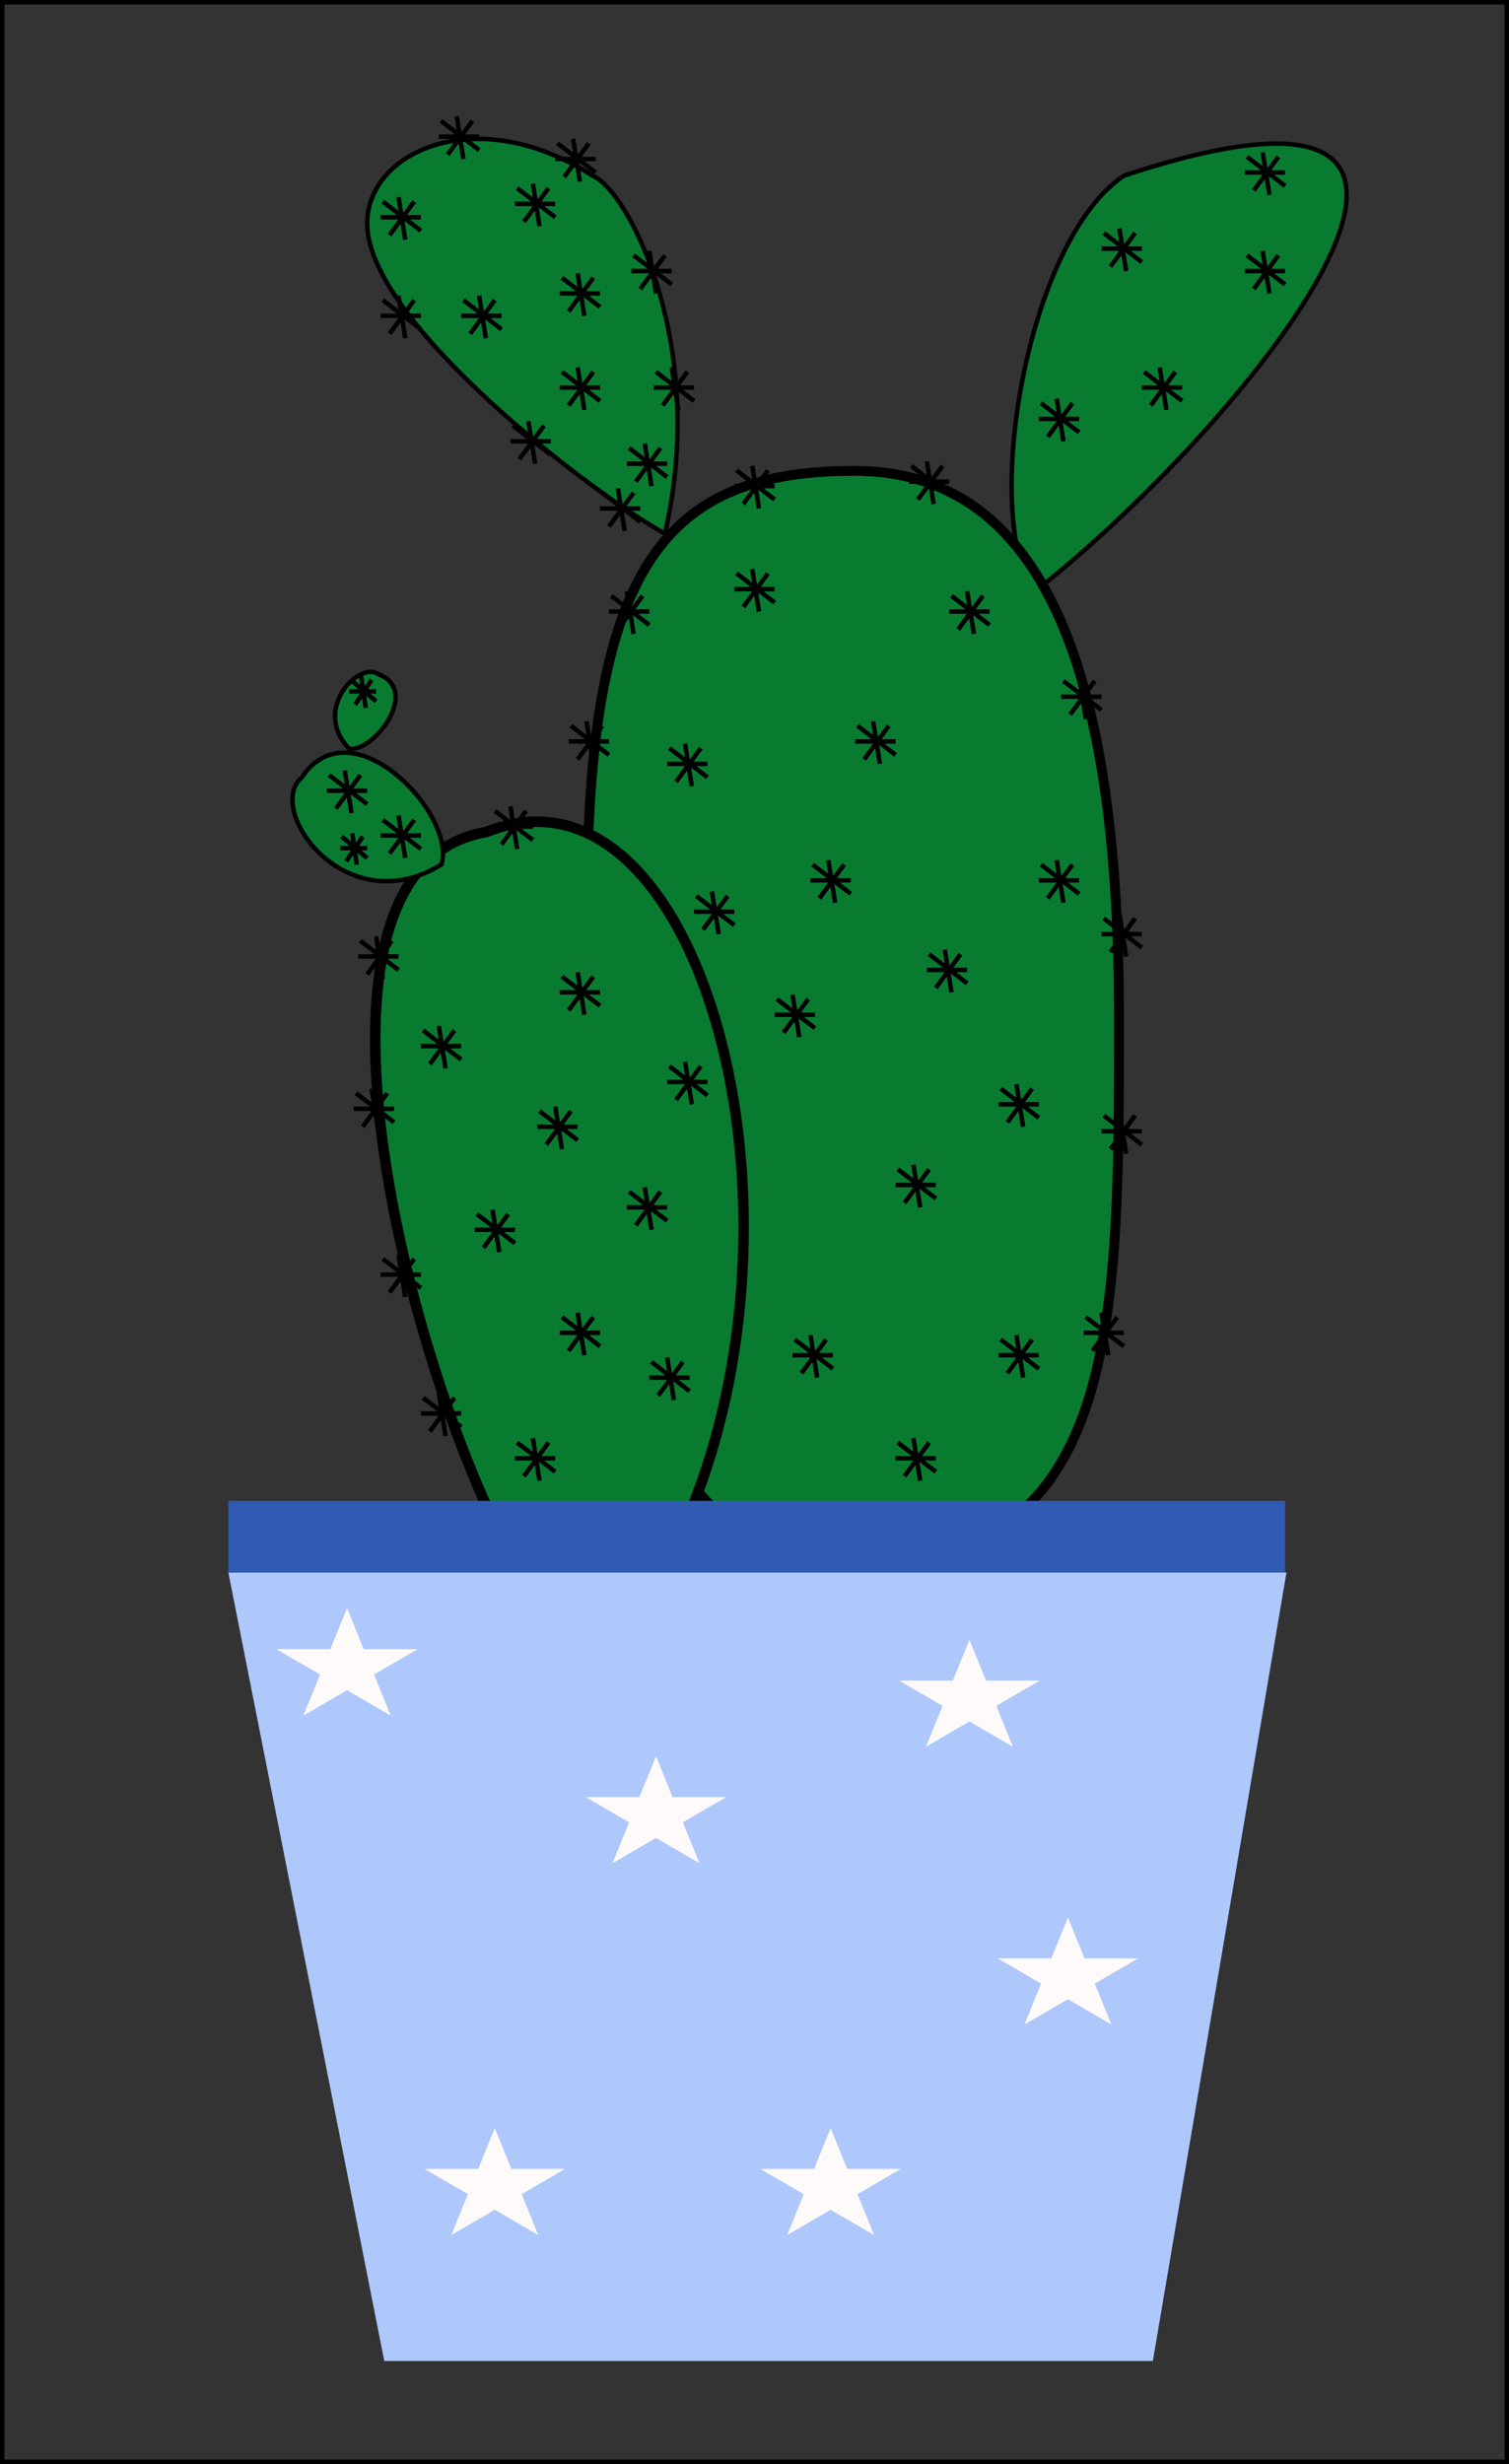 <svg xmlns="http://www.w3.org/2000/svg" width="337" height="550" fill="none" viewBox="0 0 337 550"><rect x="0" y="0" width="337" height="550" fill="#333333" stroke="none"/><path stroke="#000" d="M.5.5h336v549H.5z"/><path fill="#AEC8FC" d="M51 351h236.3l-29.84 176H85.82z"/><path fill="#097B30" d="M82 49.87c0 21.95 50.23 60.34 66.47 69.21 9.74-41.52-8-76.53-16.13-79.86C106.36 22.52 82 33.9 82 49.87m149 82.21c-11.9-16.63-1.92-78.22 20-92.86 100.69-33.28 24.6 58.26-20 92.86"/><path stroke="#000" d="M82 49.87c0 21.95 50.23 60.34 66.47 69.21 9.74-41.52-8-76.53-16.13-79.86C106.36 22.52 82 33.9 82 49.87Zm149 82.21c-11.9-16.63-1.92-78.22 20-92.86 100.69-33.28 24.6 58.26-20 92.86Z"/><path fill="#097B30" stroke="#000" stroke-width="2.2" d="M131.6 227.2v-.04c-1.82-47.74 1.23-78.27 10.59-96.86 4.65-9.24 10.86-15.51 18.81-19.49 7.98-3.99 17.8-5.71 29.75-5.71 11.66 0 21.12 3.38 28.79 9.44 7.68 6.09 13.63 14.93 18.14 25.96 9.04 22.09 12.22 52.71 12.22 86.7v1.08c0 33.66 0 63.83-7.33 85.68-3.7 11-9.23 19.81-17.48 25.87s-19.35 9.47-34.34 9.47c-11.08 0-20.26-3.37-27.83-9.44-7.58-6.09-13.6-14.94-18.26-25.97-9.32-22.1-13.06-52.72-13.06-86.69Z"/><path fill="#097B30" stroke="#000" stroke-width="2.35" d="M108.68 185.7c-43 7.12-21.67 102.7 0 150.5 15.9 19.71 41.05 8.8 46 0 28.47-71.56 0-168.97-46-150.5Z"/><path fill="#2F5BB3" d="M51 335h236v16H51z"/><path fill="#097B30" stroke="#000" d="M98.58 192.97c3.47-11.1-20.1-36.05-31.2-19.41-8.32 7.06 9.71 32.59 31.2 19.41Z"/><path fill="#097B30" stroke="#000" d="M78.02 167.15c5.79.51 15.8-13.07 6.56-16.62-4.27-3.2-15.1 7.83-6.56 16.62Z"/><path stroke="#000" d="m156.5 238-5.5 7.5m-1.5-7.5 8.5 6.5m-5-7.5 1.5 9.5m-5.5-5h9M147.5 266l-5.5 7.5m-1.5-7.5 8.5 6.5m-5-7.5 1.5 9.5m-5.5-5h9m7.5-102.5-5.5 7.5m-1.5-7.5 8.5 6.5m-5-7.5 1.5 9.5m-5.5-5h9m4.5 29.5-5.5 7.5m-1.5-7.5 8.5 6.5m-5-7.5 1.5 9.5m-5.5-5h9m7.5-75.5-5.5 7.5m-1.5-7.5 8.5 6.5m-5-7.5 1.5 9.5m-5.5-5h9m46.5 1.5-5.5 7.5m-1.5-7.5 8.5 6.5m-5-7.5 1.5 9.5m-5.5-5h9M239.5 90l-5.5 7.5m-1.5-7.5 8.5 6.5m-5-7.5 1.5 9.5m-5.5-5h9M253.5 52l-5.5 7.5m-1.5-7.5 8.5 6.5m-5-7.5 1.5 9.5m-5.5-5h9M92.5 45 87 52.5M85.5 45l8.5 6.5M89 44l1.5 9.5m-5.5-5h9M80.5 173l-5.5 7.5m-1.5-7.5 8.5 6.5m-5-7.5 1.5 9.5m-5.5-5h9m-1 10.24-3.67 5.52m-1-5.52 5.67 4.79M78.67 186l1 7M76 189.32h6m1-37.58-3.67 5.52m-1-5.52 5.67 4.79M80.67 151l1 7M78 154.32h6M122.5 42l-5.5 7.5m-1.5-7.5 8.5 6.5m-5-7.5 1.5 9.5m-5.5-5h9M92.5 183l-5.5 7.5m-1.5-7.5 8.5 6.5m-5-7.5 1.5 9.5m-5.5-5h9M132.5 62l-5.5 7.5m-1.5-7.5 8.5 6.5m-5-7.5 1.5 9.5m-5.5-5h9M110.5 67l-5.5 7.5m-1.5-7.5 8.5 6.5m-5-7.5 1.5 9.5m-5.5-5h9m9.5 24.5-5.5 7.5m-1.5-7.5 8.5 6.5m-5-7.5 1.5 9.5m-5.5-5h9M92.5 67 87 74.5M85.5 67l8.5 6.5M89 66l1.5 9.5m-5.5-5h9M105.5 27l-5.5 7.5M98.5 27l8.5 6.5m-5-7.5 1.5 9.5m-5.5-5h9m24.5 1.5-5.5 7.5m-1.5-7.5 8.5 6.5m-5-7.5 1.5 9.5m-5.5-5h9M148.5 57l-5.5 7.5m-1.5-7.5 8.5 6.5m-5-7.5 1.5 9.5m-5.5-5h9m3.5 22.5-5.5 7.5m-1.5-7.5 8.5 6.5m-5-7.5 1.5 9.5m-5.5-5h9m16.5 18.5-5.5 7.5m-1.5-7.5 8.5 6.5m-5-7.5 1.5 9.5m-5.5-5h9M143.5 133l-5.5 7.5m-1.5-7.5 8.5 6.5m-5-7.5 1.5 9.5m-5.5-5h9M134.5 162l-5.5 7.5m-1.5-7.5 8.5 6.5m-5-7.5 1.5 9.5m-5.5-5h9M117.5 181l-5.5 7.5m-1.5-7.5 8.5 6.5m-5-7.5 1.5 9.5m-5.5-5h9M87.5 210l-5.5 7.5m-1.5-7.5 8.5 6.5m-5-7.5 1.5 9.5m-5.5-5h9M86.5 244l-5.5 7.5m-1.5-7.5 8.5 6.5m-5-7.5 1.5 9.5m-5.5-5h9m4.5 33.5-5.5 7.5m-1.5-7.5 8.5 6.5m-5-7.5 1.5 9.5m-5.5-5h9m7.5 27.5-5.5 7.5m-1.5-7.5 8.5 6.5m-5-7.5 1.5 9.5m-5.5-5h9M210.5 104l-5.5 7.5m-1.5-7.5 8.5 6.5m-5-7.5 1.5 9.5m-5.5-5h9m32.5 44.5-5.5 7.5m-1.5-7.5 8.5 6.5m-5-7.5 1.5 9.5m-5.5-5h9m7.5 49.5-5.5 7.5m-1.5-7.5 8.5 6.5m-5-7.5 1.5 9.5m-5.5-5h9m-1.5 40.5-5.5 7.5m-1.5-7.5 8.5 6.5m-5-7.5 1.5 9.5m-5.5-5h9m-5.5 41.5-5.5 7.5m-1.5-7.5 8.5 6.5m-5-7.5 1.5 9.5m-5.5-5h9M141.5 110l-5.5 7.5m-1.5-7.5 8.5 6.5m-5-7.5 1.5 9.5m-5.5-5h9M132.5 83l-5.5 7.5m-1.5-7.5 8.5 6.5m-5-7.5 1.5 9.5m-5.5-5h9m13.5 13.5-5.5 7.5m-1.5-7.5 8.5 6.5m-5-7.5 1.5 9.5m-5.5-5h9M285.5 35l-5.5 7.5m-1.5-7.5 8.5 6.5m-5-7.5 1.5 9.5m-5.5-5h9M285.5 57l-5.5 7.5m-1.5-7.5 8.5 6.5m-5-7.5 1.5 9.5m-5.5-5h9M262.5 83l-5.5 7.5m-1.5-7.5 8.5 6.5m-5-7.5 1.5 9.5m-5.5-5h9M198.5 162l-5.5 7.5m-1.5-7.5 8.5 6.5m-5-7.5 1.5 9.5m-5.5-5h9m39.5 27.5-5.5 7.5m-1.5-7.5 8.5 6.5m-5-7.5 1.5 9.5m-5.5-5h9m-52.5-3.5-5.5 7.5m-1.5-7.5 8.5 6.5m-5-7.5 1.5 9.5m-5.5-5h9m-9.5 26.5-5.5 7.5m-1.5-7.5 8.5 6.5m-5-7.5 1.5 9.5m-5.5-5h9m48.5 16.5-5.5 7.5m-1.5-7.5 8.5 6.5m-5-7.5 1.5 9.5m-5.5-5h9M214.5 213l-5.5 7.5m-1.5-7.5 8.5 6.5m-5-7.5 1.5 9.5m-5.5-5h9m-8.5 44.5-5.5 7.5m-1.5-7.5 8.5 6.5m-5-7.5 1.5 9.5m-5.5-5h9M184.5 299l-5.5 7.5m-1.5-7.5 8.5 6.5m-5-7.5 1.5 9.5m-5.5-5h9m44.5-3.5-5.5 7.5m-1.5-7.5 8.5 6.5m-5-7.5 1.5 9.5m-5.5-5h9M207.5 322l-5.5 7.5m-1.5-7.5 8.5 6.5m-5-7.5 1.5 9.5m-5.5-5h9M132.5 218l-5.5 7.5m-1.5-7.5 8.5 6.5m-5-7.5 1.5 9.5m-5.5-5h9m-32.5 8.5-5.5 7.5m-1.5-7.5 8.5 6.5m-5-7.5 1.5 9.5m-5.5-5h9m24.5 14.5-5.5 7.5m-1.5-7.5 8.5 6.5m-5-7.5 1.5 9.5m-5.5-5h9M113.5 271l-5.5 7.5m-1.5-7.5 8.5 6.5m-5-7.5 1.5 9.5m-5.5-5h9m37.5 29.5-5.5 7.5m-1.5-7.5 8.5 6.5m-5-7.5 1.5 9.5m-5.5-5h9M132.5 294l-5.5 7.5m-1.5-7.5 8.5 6.5m-5-7.5 1.5 9.5m-5.5-5h9M122.5 322l-5.5 7.5m-1.5-7.5 8.5 6.5m-5-7.5 1.5 9.5m-5.5-5h9"/><path fill="snow" d="m77.5 359 3.7 9.12h12l-9.7 5.64 3.7 9.12-9.7-5.64-9.7 5.64 3.7-9.12-9.7-5.64h12z"/><path fill="snow" d="m77.5 359 3.7 9.12h12l-9.7 5.64 3.7 9.12-9.7-5.64-9.7 5.64 3.7-9.12-9.7-5.64h12zm69 33 3.7 9.12h12l-9.7 5.64 3.7 9.12-9.7-5.64-9.7 5.64 3.7-9.12-9.7-5.64h12zm70-26 3.7 9.12h12l-9.7 5.64 3.7 9.12-9.7-5.64-9.7 5.64 3.7-9.12-9.7-5.64h12zm22 62 3.7 9.12h12l-9.7 5.64 3.7 9.12-9.7-5.64-9.7 5.64 3.7-9.12-9.7-5.64h12zm-53 47 3.7 9.12h12l-9.7 5.64 3.7 9.12-9.7-5.64-9.7 5.64 3.7-9.12-9.7-5.64h12zm-75 0 3.7 9.12h12l-9.7 5.64 3.7 9.12-9.7-5.64-9.7 5.64 3.7-9.12-9.7-5.64h12z"/></svg>